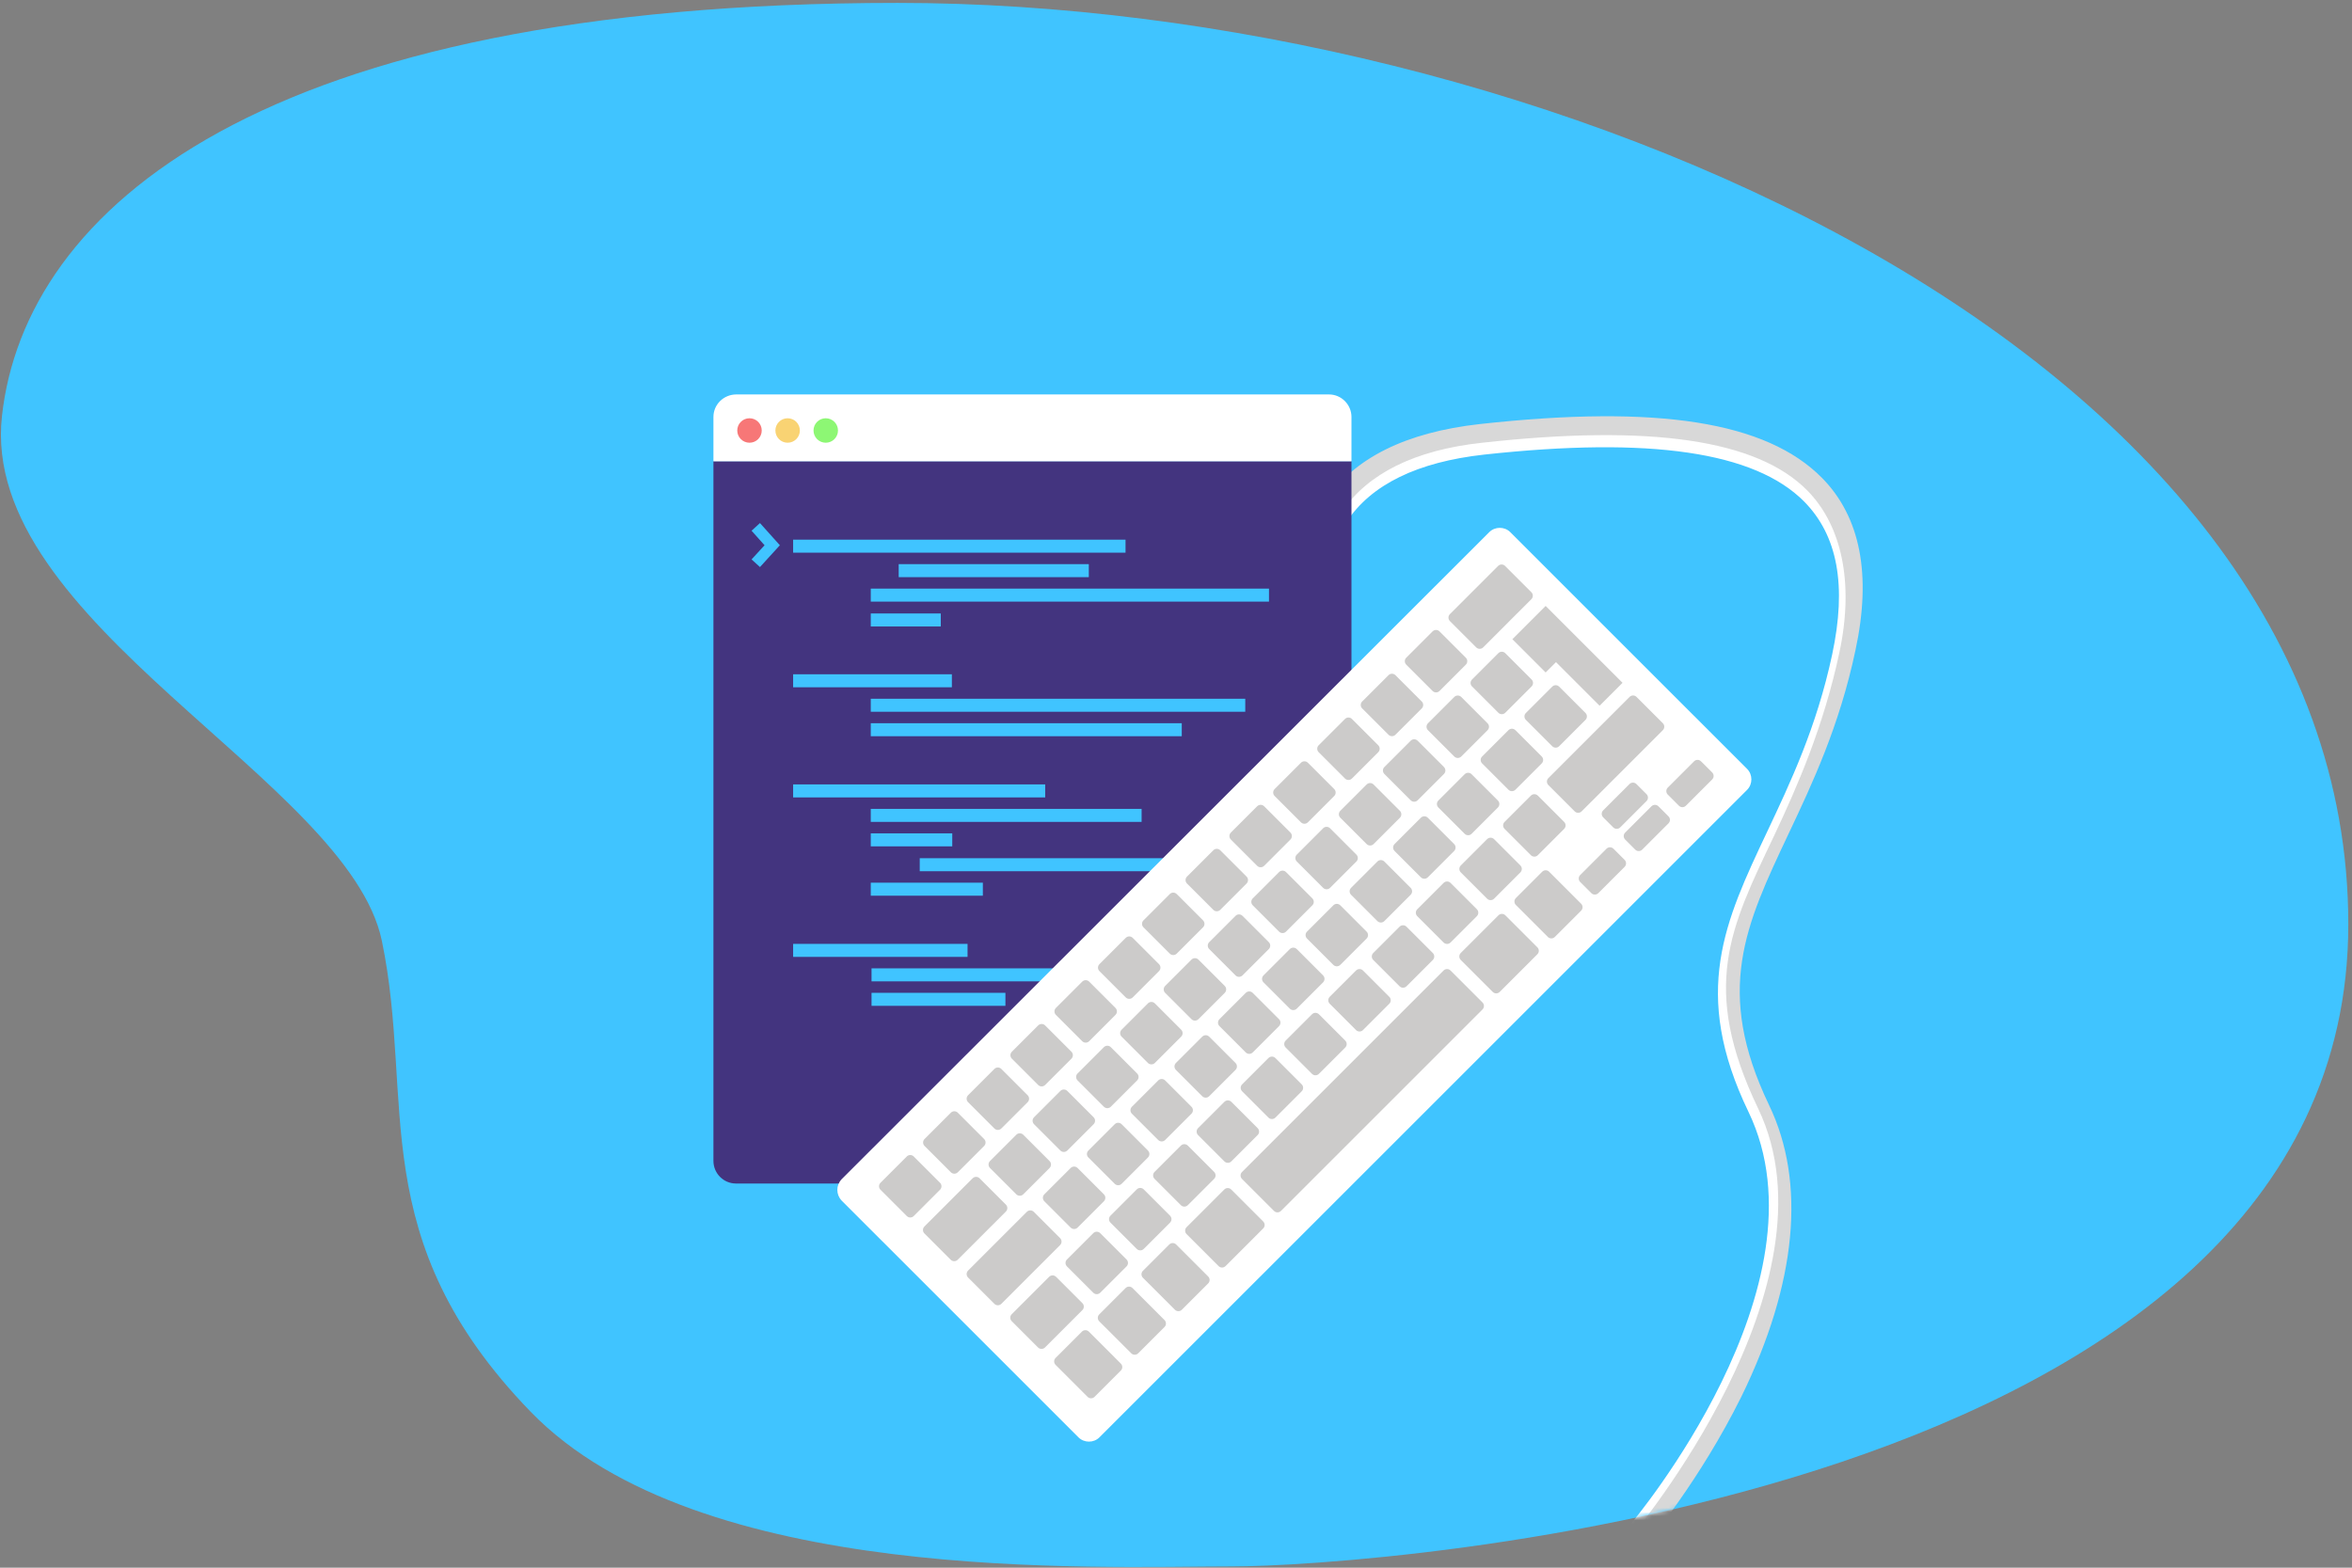 <svg height="380" viewBox="0 0 570 380" width="570" xmlns="http://www.w3.org/2000/svg" xmlns:xlink="http://www.w3.org/1999/xlink"><rect x="0" y="0" width="570" height="380" fill="#808080" stroke="none"/><defs><path id="a" d="m.583 100.847c-5.563 50.071 83.962 88.33 92.063 127.181 8.101 38.851-4.593 72.182 36.053 114.162 40.646 41.98 136.447 37.508 169.947 37.508s270.565-15.747 270.565-155.676c0-139.929-197.118-223.318-351.565-223.318-154.447 0-211.5 50.071-217.063 100.142z"/><mask id="b" fill="#fff"><use fill="#fff" fill-rule="evenodd" xlink:href="#a"/></mask></defs><g fill="none" fill-rule="evenodd" transform="translate(-.108)"><use fill="#40c4ff" fill-rule="nonzero" xlink:href="#a"/><g mask="url(#b)"><g transform="translate(315 100.735)"><path d="m84.049 271.453-3.749-2.752c.479-.595 48.739-57.949 28.557-99.904-13.96-28.937-5.743-46.195 4.547-67.991 5.584-11.828 11.965-25.292 15.715-42.848 3.59-16.737 1.356-28.863-6.78-37.12-11.965-12.051-37.332-15.77-77.536-11.381-16.113 1.785-27.361 7.216-33.344 16.291-9.812 14.803-2.473 34.591-2.393 34.739l-4.467 1.488c-.319-.893-8.296-21.945 2.792-38.608 6.78-10.266 19.224-16.44 36.853-18.374 42.437-4.612 68.362-.595 81.604 12.795 7.181 7.221 10.354 17.268 9.557 29.892-.221 3.502-.748 7.203-1.58 11.096-3.829 18.076-10.37 31.764-16.034 43.815-10.21 21.647-17.629 37.269-4.627 64.42 8.854 18.448 6.621 42.401-6.541 69.33-9.812 20.085-22.096 34.516-22.575 35.111z" fill="#fff"/><path d="m84.139 273.447-3.73-1.707c.476-.594 51.265-61.076 30.791-103.748-14.126-29.462-6.745-43.859 3.809-66.048 5.714-12.097 12.062-26.642 15.871-44.527 3.65-17.069.476-30.872-7.777-39.258-12.142-12.319-37.933-16.104-78.802-11.577-16.427 1.781-27.616 7.495-33.886 16.549-11.189 16.104-4.127 35.844-4.127 35.844l-2.381 2.226c-.317-.891-8.809-23.451 2.381-40.445 6.904-10.464 19.522-16.698 37.457-18.701 43.091-4.75 69.438-.594 82.928 13.061 9.285 9.425 12.062 23.451 8.094 41.781-3.889 18.404-10.475 32.356-16.268 44.601-10.396 22.041-17.935 37.922-4.682 65.603 9.047 18.776 6.745 43.191-6.666 70.65-10.078 20.334-22.458 35.102-23.014 35.696z" fill="#d8d8d8"/></g></g><path d="m173.005 111.777h154.628v169.633c0 3.059-2.503 5.469-5.469 5.469h-143.689c-3.059 0-5.469-2.503-5.469-5.469z" fill="#43347f"/><path d="m178.567 95.609h143.597c3.059 0 5.469 2.503 5.469 5.469v10.753h-154.628v-10.753c0-3.059 2.503-5.469 5.562-5.469z" fill="#fff"/><g fill="#40c4ff" transform="translate(191.485 130.256)"><path d="m.834.556h80.559v3.152h-80.559z"/><path d="m26.42 6.489h46.073v3.152h-46.073z"/><path d="m19.653 12.421h96.504v3.152h-96.504z"/><path d="m19.653 18.446h16.965v3.152h-16.965z"/><path d="m.834 33.185h38.472v3.152h-38.472z"/><path d="m19.653 39.118h90.756v3.152h-90.756z"/><path d="m19.653 45.05h75.367v3.152h-75.367z"/><path d="m.834 59.881h61.091v3.152h-61.091z"/><path d="m19.653 65.814h65.634v3.152h-65.634z"/><path d="m19.653 71.746h19.746v3.152h-19.746z"/><path d="m31.519 77.772h75.089v3.152h-75.089z"/><path d="m19.653 83.704h27.162v3.152h-27.162z"/><path d="m.834 98.535h42.273v3.152h-42.273z"/><path d="m19.838 104.468h52.748v3.152h-52.748z"/><path d="m19.838 110.401h32.446v3.152h-32.446z"/></g><path d="m204.078 285.83 156.946-156.841c1.391-1.39 3.708-1.39 5.099 0l57.383 57.379c1.391 1.39 1.391 3.708 0 5.098l-156.946 156.934c-1.391 1.39-3.708 1.39-5.099 0l-57.383-57.379c-1.391-1.483-1.391-3.708 0-5.191z" fill="#fff"/><g fill="#cccbca" transform="translate(212.275 136.03)"><path d="m3.937 145.828 9.023 0c.657 0 1.189.533 1.189 1.189l0 9.023c0.0.657-.532 1.189-1.189 1.189l-9.023-0c-.657-0-1.189-.533-1.189-1.189l-0-9.023c-0-.657.532-1.189 1.189-1.189z" transform="matrix(.707 -.707 .707 .707 -104.673 50.356)"/><path d="m147.298 23.803 9.023 0c.657 0 1.189.533 1.189 1.189l0 9.023c0.0.657-.532 1.189-1.189 1.189l-9.023-0c-.657-0-1.189-.533-1.189-1.189l-0-9.023c-0-.657.532-1.189 1.189-1.189z" transform="matrix(.707 -.707 .707 .707 23.602 115.987)"/><path d="m136.623 34.418 9.023 0c.657 0 1.189.533 1.189 1.189l0 9.023c0.0.657-.532 1.189-1.189 1.189l-9.023-0c-.657-0-1.189-.533-1.189-1.189l-0-9.023c-0-.657.532-1.189 1.189-1.189z" transform="matrix(.707 -.707 .707 .707 12.969 111.548)"/><path d="m126.058 45.025 9.023 0c.657 0 1.189.533 1.189 1.189l0 9.023c0.0.657-.532 1.189-1.189 1.189l-9.023-0c-.657-0-1.189-.533-1.189-1.189l-0-9.023c-0-.657.532-1.189 1.189-1.189z" transform="matrix(.707 -.707 .707 .707 2.374 107.185)"/><path d="m115.381 55.64 9.023 0c.657 0 1.189.533 1.189 1.189l0 9.023c0.0.657-.532 1.189-1.189 1.189l-9.023-0c-.657-0-1.189-.533-1.189-1.189l-0-9.023c-0-.657.532-1.189 1.189-1.189z" transform="matrix(.707 -.707 .707 .707 -8.259 102.744)"/><path d="m104.835 66.254 9.023 0c.657 0 1.189.533 1.189 1.189l0 9.023c0.0.657-.532 1.189-1.189 1.189l-9.023-0c-.657-0-1.189-.533-1.189-1.189l-0-9.023c-0-.657.532-1.189 1.189-1.189z" transform="matrix(.707 -.707 .707 .707 -18.853 98.395)"/><path d="m94.161 76.871 9.023 0c.657 0 1.189.533 1.189 1.189l0 9.023c0.0.657-.532 1.189-1.189 1.189l-9.023-0c-.657-0-1.189-.533-1.189-1.189l-0-9.023c-0-.657.532-1.189 1.189-1.189z" transform="matrix(.707 -.707 .707 .707 -29.486 93.957)"/><path d="m83.61 87.483 9.023 0c.657 0 1.189.533 1.189 1.189l0 9.023c0.0.657-.532 1.189-1.189 1.189l-9.023-0c-.657-0-1.189-.533-1.189-1.189l-0-9.023c-0-.657.532-1.189 1.189-1.189z" transform="matrix(.707 -.707 .707 .707 -40.081 89.605)"/><path d="m72.931 98.097 9.023 0c.657 0 1.189.533 1.189 1.189l0 9.023c0.0.657-.532 1.189-1.189 1.189l-9.023-0c-.657-0-1.189-.533-1.189-1.189l-0-9.023c-0-.657.532-1.189 1.189-1.189z" transform="matrix(.707 -.707 .707 .707 -50.714 85.162)"/><path d="m62.376 108.708 9.023 0c.657 0 1.189.533 1.189 1.189l0 9.023c0.0.657-.532 1.189-1.189 1.189l-9.023-0c-.657-0-1.189-.533-1.189-1.189l-0-9.023c-0-.657.532-1.189 1.189-1.189z" transform="matrix(.707 -.707 .707 .707 -61.309 80.807)"/><path d="m51.702 119.324 9.023 0c.657 0 1.189.533 1.189 1.189l0 9.023c0.0.657-.532 1.189-1.189 1.189l-9.023-0c-.657-0-1.189-.533-1.189-1.189l-0-9.023c-0-.657.532-1.189 1.189-1.189z" transform="matrix(.707 -.707 .707 .707 -71.942 76.368)"/><path d="m41.156 129.939 9.023 0c.657 0 1.189.533 1.189 1.189l0 9.023c0.0.657-.532 1.189-1.189 1.189l-9.023-0c-.657-0-1.189-.533-1.189-1.189l-0-9.023c-0-.657.532-1.189 1.189-1.189z" transform="matrix(.707 -.707 .707 .707 -82.536 72.02)"/><path d="m30.482 140.555 9.023 0c.657 0 1.189.533 1.189 1.189l0 9.023c0.0.657-.532 1.189-1.189 1.189l-9.023-0c-.657-0-1.189-.533-1.189-1.189l-0-9.023c-0-.657.532-1.189 1.189-1.189z" transform="matrix(.707 -.707 .707 .707 -93.169 67.582)"/><path d="m43.65 148.619 9.023 0c.657 0 1.189.533 1.189 1.189l0 9.023c0.0.657-.532 1.189-1.189 1.189l-9.023-0c-.657-0-1.189-.533-1.189-1.189l-0-9.023c-0-.657.532-1.189 1.189-1.189z" transform="matrix(.707 -.707 .707 .707 -95.014 79.255)"/><path d="m49.139 164.413 9.023 0c.657 0 1.189.533 1.189 1.189l0 9.023c0.0.657-.532 1.189-1.189 1.189l-9.023-0c-.657-0-1.189-.533-1.189-1.189l-0-9.023c-0-.657.532-1.189 1.189-1.189z" transform="matrix(.707 -.707 .707 .707 -104.575 87.762)"/><path d="m59.682 153.797 9.023 0c.657 0 1.189.533 1.189 1.189l0 9.023c0.0.657-.532 1.189-1.189 1.189l-9.023-0c-.657-0-1.189-.533-1.189-1.189l-0-9.023c-0-.657.532-1.189 1.189-1.189z" transform="matrix(.707 -.707 .707 .707 -93.981 92.108)"/><path d="m70.366 143.186 9.023 0c.657 0 1.189.533 1.189 1.189l0 9.023c0.0.657-.532 1.189-1.189 1.189l-9.023-0c-.657-0-1.189-.533-1.189-1.189l-0-9.023c-0-.657.532-1.189 1.189-1.189z" transform="matrix(.707 -.707 .707 .707 -83.348 96.555)"/><path d="m80.913 132.571 9.023 0c.657 0 1.189.533 1.189 1.189l0 9.023c0.0.657-.532 1.189-1.189 1.189l-9.023-0c-.657-0-1.189-.533-1.189-1.189l-0-9.023c-0-.657.532-1.189 1.189-1.189z" transform="matrix(.707 -.707 .707 .707 -72.753 100.903)"/><path d="m91.59 121.956 9.023 0c.657 0 1.189.533 1.189 1.189l0 9.023c0.0.657-.532 1.189-1.189 1.189l-9.023-0c-.657-0-1.189-.533-1.189-1.189l-0-9.023c-0-.657.532-1.189 1.189-1.189z" transform="matrix(.707 -.707 .707 .707 -62.12 105.344)"/><path d="m102.141 111.344 9.023 0c.657 0 1.189.533 1.189 1.189l0 9.023c0.0.657-.532 1.189-1.189 1.189l-9.023-0c-.657-0-1.189-.533-1.189-1.189l-0-9.023c-0-.657.532-1.189 1.189-1.189z" transform="matrix(.707 -.707 .707 .707 -51.525 109.697)"/><path d="m112.817 100.729 9.023 0c.657 0 1.189.533 1.189 1.189l0 9.023c0.0.657-.532 1.189-1.189 1.189l-9.023-0c-.657-0-1.189-.533-1.189-1.189l-0-9.023c-0-.657.532-1.189 1.189-1.189z" transform="matrix(.707 -.707 .707 .707 -40.892 114.137)"/><path d="m123.365 90.115 9.023 0c.657 0 1.189.533 1.189 1.189l0 9.023c0.0.657-.532 1.189-1.189 1.189l-9.023-0c-.657-0-1.189-.533-1.189-1.189l-0-9.023c-0-.657.532-1.189 1.189-1.189z" transform="matrix(.707 -.707 .707 .707 -30.298 118.486)"/><path d="m134.038 79.498 9.023 0c.657 0 1.189.533 1.189 1.189l0 9.023c0.0.657-.532 1.189-1.189 1.189l-9.023-0c-.657-0-1.189-.533-1.189-1.189l-0-9.023c-0-.657.532-1.189 1.189-1.189z" transform="matrix(.707 -.707 .707 .707 -19.665 122.924)"/><path d="m144.584 68.884 9.023 0c.657 0 1.189.533 1.189 1.189l0 9.023c0.0.657-.532 1.189-1.189 1.189l-9.023-0c-.657-0-1.189-.533-1.189-1.189l-0-9.023c-0-.657.532-1.189 1.189-1.189z" transform="matrix(.707 -.707 .707 .707 -9.07 127.272)"/><path d="m155.191 58.333 9.023 0c.657 0 1.189.533 1.189 1.189l0 9.023c0.0.657-.532 1.189-1.189 1.189l-9.023-0c-.657-0-1.189-.533-1.189-1.189l-0-9.023c-0-.657.532-1.189 1.189-1.189z" transform="matrix(.707 -.707 .707 .707 1.497 131.682)"/><path d="m163.048 41.054 27.841.001c.657 0 1.189.533 1.189 1.189l0 9.023c0.0.657-.532 1.189-1.189 1.189l-27.841-.001c-.657-0-1.189-.533-1.189-1.189l-0-9.023c-0-.657.532-1.189 1.189-1.189z" transform="matrix(.707 -.707 .707 .707 18.772 138.83)"/><path d="m54.328 138.004 9.023 0c.657 0 1.189.533 1.189 1.189l0 9.023c0.0.657-.532 1.189-1.189 1.189l-9.023-0c-.657-0-1.189-.533-1.189-1.189l-0-9.023c-0-.657.532-1.189 1.189-1.189z" transform="matrix(.707 -.707 .707 .707 -84.381 83.697)"/><path d="m64.871 127.389 9.023 0c.657 0 1.189.533 1.189 1.189l0 9.023c0.0.657-.532 1.189-1.189 1.189l-9.023-0c-.657-0-1.189-.533-1.189-1.189l-0-9.023c-0-.657.532-1.189 1.189-1.189z" transform="matrix(.707 -.707 .707 .707 -73.787 88.042)"/><path d="m75.544 116.772 9.023 0c.657 0 1.189.533 1.189 1.189l0 9.023c0.0.657-.532 1.189-1.189 1.189l-9.023-0c-.657-0-1.189-.533-1.189-1.189l-0-9.023c-0-.657.532-1.189 1.189-1.189z" transform="matrix(.707 -.707 .707 .707 -63.154 92.48)"/><path d="m86.092 106.158 9.023 0c.657 0 1.189.533 1.189 1.189l0 9.023c0.0.657-.532 1.189-1.189 1.189l-9.023-0c-.657-0-1.189-.533-1.189-1.189l-0-9.023c-0-.657.532-1.189 1.189-1.189z" transform="matrix(.707 -.707 .707 .707 -52.559 96.829)"/><path d="m96.766 95.542 9.023 0c.657 0 1.189.533 1.189 1.189l0 9.023c0.0.657-.532 1.189-1.189 1.189l-9.023-0c-.657-0-1.189-.533-1.189-1.189l-0-9.023c-0-.657.532-1.189 1.189-1.189z" transform="matrix(.707 -.707 .707 .707 -41.926 101.268)"/><path d="m107.314 84.928 9.023 0c.657 0 1.189.533 1.189 1.189l0 9.023c0.0.657-.532 1.189-1.189 1.189l-9.023-0c-.657-0-1.189-.533-1.189-1.189l-0-9.023c-0-.657.532-1.189 1.189-1.189z" transform="matrix(.707 -.707 .707 .707 -31.332 105.617)"/><path d="m117.989 74.313 9.023 0c.657 0 1.189.533 1.189 1.189l0 9.023c0.0.657-.532 1.189-1.189 1.189l-9.023-0c-.657-0-1.189-.533-1.189-1.189l-0-9.023c-0-.657.532-1.189 1.189-1.189z" transform="matrix(.707 -.707 .707 .707 -20.699 110.057)"/><path d="m128.529 63.696 9.023 0c.657 0 1.189.533 1.189 1.189l0 9.023c0.0.657-.532 1.189-1.189 1.189l-9.023-0c-.657-0-1.189-.533-1.189-1.189l-0-9.023c-0-.657.532-1.189 1.189-1.189z" transform="matrix(.707 -.707 .707 .707 -10.104 114.4)"/><path d="m139.142 53.147 9.023 0c.657 0 1.189.533 1.189 1.189l0 9.023c0.0.657-.532 1.189-1.189 1.189l-9.023-0c-.657-0-1.189-.533-1.189-1.189l-0-9.023c-0-.657.532-1.189 1.189-1.189z" transform="matrix(.707 -.707 .707 .707 .463 118.815)"/><path d="m149.75 42.465 9.023 0c.657 0 1.189.533 1.189 1.189l0 9.023c0.0.657-.532 1.189-1.189 1.189l-9.023-0c-.657-0-1.189-.533-1.189-1.189l-0-9.023c-0-.657.532-1.189 1.189-1.189z" transform="matrix(.707 -.707 .707 .707 11.124 123.188)"/><path d="m160.359 31.915 9.023 0c.657 0 1.189.533 1.189 1.189l0 9.023c0.0.657-.532 1.189-1.189 1.189l-9.023-0c-.657-0-1.189-.533-1.189-1.189l-0-9.023c-0-.657.532-1.189 1.189-1.189z" transform="matrix(.707 -.707 .707 .707 21.691 127.598)"/><path d="m14.617 135.215 9.023 0c.657 0 1.189.533 1.189 1.189l0 9.023c0.0.657-.532 1.189-1.189 1.189l-9.023-0c-.657-0-1.189-.533-1.189-1.189l-0-9.023c-0-.657.532-1.189 1.189-1.189z" transform="matrix(.707 -.707 .707 .707 -94.04 54.8)"/><path d="m25.166 124.601 9.023 0c.657 0 1.189.533 1.189 1.189l0 9.023c0.0.657-.532 1.189-1.189 1.189l-9.023-0c-.657-0-1.189-.533-1.189-1.189l-0-9.023c-0-.657.532-1.189 1.189-1.189z" transform="matrix(.707 -.707 .707 .707 -83.445 59.15)"/><path d="m35.778 114.052 9.023 0c.657 0 1.189.533 1.189 1.189l0 9.023c0.0.657-.532 1.189-1.189 1.189l-9.023-0c-.657-0-1.189-.533-1.189-1.189l-0-9.023c-0-.657.532-1.189 1.189-1.189z" transform="matrix(.707 -.707 .707 .707 -72.878 63.565)"/><path d="m46.453 103.436 9.023 0c.657 0 1.189.533 1.189 1.189l0 9.023c0.0.657-.532 1.189-1.189 1.189l-9.023-0c-.657-0-1.189-.533-1.189-1.189l-0-9.023c-0-.657.532-1.189 1.189-1.189z" transform="matrix(.707 -.707 .707 .707 -62.245 68.003)"/><path d="m57.001 92.823 9.023 0c.657 0 1.189.533 1.189 1.189l0 9.023c0.0.657-.532 1.189-1.189 1.189l-9.023-0c-.657-0-1.189-.533-1.189-1.189l-0-9.023c-0-.657.532-1.189 1.189-1.189z" transform="matrix(.707 -.707 .707 .707 -51.65 72.353)"/><path d="m67.673 82.205 9.023 0c.657 0 1.189.533 1.189 1.189l0 9.023c0.0.657-.532 1.189-1.189 1.189l-9.023-0c-.657-0-1.189-.533-1.189-1.189l-0-9.023c-0-.657.532-1.189 1.189-1.189z" transform="matrix(.707 -.707 .707 .707 -41.017 76.789)"/><path d="m78.22 71.591 9.023 0c.657 0 1.189.533 1.189 1.189l0 9.023c0.0.657-.532 1.189-1.189 1.189l-9.023-0c-.657-0-1.189-.533-1.189-1.189l-0-9.023c-0-.657.532-1.189 1.189-1.189z" transform="matrix(.707 -.707 .707 .707 -30.422 81.139)"/><path d="m88.852 60.919 9.023 0c.657 0 1.189.533 1.189 1.189l0 9.023c0.0.657-.532 1.189-1.189 1.189l-9.023-0c-.657-0-1.189-.533-1.189-1.189l-0-9.023c-0-.657.532-1.189 1.189-1.189z" transform="matrix(.707 -.707 .707 .707 -19.762 85.531)"/><path d="m99.46 50.369 9.023 0c.657 0 1.189.533 1.189 1.189l0 9.023c0.0.657-.532 1.189-1.189 1.189l-9.023-0c-.657-0-1.189-.533-1.189-1.189l-0-9.023c-0-.657.532-1.189 1.189-1.189z" transform="matrix(.707 -.707 .707 .707 -9.195 89.942)"/><path d="m110.133 39.752 9.023 0c.657 0 1.189.533 1.189 1.189l0 9.023c0.0.657-.532 1.189-1.189 1.189l-9.023-0c-.657-0-1.189-.533-1.189-1.189l-0-9.023c-0-.657.532-1.189 1.189-1.189z" transform="matrix(.707 -.707 .707 .707 1.438 94.379)"/><path d="m120.678 29.137 9.023 0c.657 0 1.189.533 1.189 1.189l0 9.023c0.0.657-.532 1.189-1.189 1.189l-9.023-0c-.657-0-1.189-.533-1.189-1.189l-0-9.023c-0-.657.532-1.189 1.189-1.189z" transform="matrix(.707 -.707 .707 .707 12.033 98.727)"/><path d="m131.358 18.524 9.023 0c.657 0 1.189.533 1.189 1.189l0 9.023c0.0.657-.532 1.189-1.189 1.189l-9.023-0c-.657-0-1.189-.533-1.189-1.189l-0-9.023c-0-.657.532-1.189 1.189-1.189z" transform="matrix(.707 -.707 .707 .707 22.666 103.17)"/><path d="m140.835 5.304 16.532.001c.657 0 1.189.533 1.189 1.189l0 9.023c0.0.657-.532 1.189-1.189 1.189l-16.532-.001c-.657-0-1.189-.533-1.189-1.189l-0-9.023c-0-.657.532-1.189 1.189-1.189z" transform="matrix(.707 -.707 .707 .707 35.889 108.654)"/><path d="m13.488 153.771 16.532.001c.657 0 1.189.533 1.189 1.189l0 9.023c0.0.657-.532 1.189-1.189 1.189l-16.532-.001c-.657-0-1.189-.533-1.189-1.189l-0-9.023c-0-.657.532-1.189 1.189-1.189z" transform="matrix(.707 -.707 .707 .707 -106.392 62.091)"/><path d="m23.543 163.175 20.147.001c.657 0 1.189.533 1.189 1.189l0 9.023c0.0.657-.532 1.189-1.189 1.189l-20.147-.001c-.657-0-1.189-.533-1.189-1.189l-0-9.023c-0-.657.532-1.189 1.189-1.189z" transform="matrix(.707 -.707 .707 .707 -109.568 73.233)"/><path d="m35.194 176.343 12.824 0c.657 0 1.189.533 1.189 1.189l0 9.023c0.0.657-.532 1.189-1.189 1.189l-12.824-0c-.657-0-1.189-.533-1.189-1.189l-0-9.023c-0-.657.532-1.189 1.189-1.189z" transform="matrix(.707 -.707 .707 .707 -116.539 82.74)"/><path d="m47.074 187.997 9.023 0c.657 0 1.189.533 1.189 1.189l0 10.97c0.0.657-.532 1.189-1.189 1.189l-9.023-0c-.657-0-1.189-.533-1.189-1.189l-0-10.97c-0-.657.532-1.189 1.189-1.189z" transform="matrix(.707 -.707 .707 .707 -122.544 93.495)"/><path d="m57.656 177.435 9.023 0c.657 0 1.189.533 1.189 1.189l0 10.97c0.0.657-.532 1.189-1.189 1.189l-9.023-0c-.657-0-1.189-.533-1.189-1.189l-0-10.97c-0-.657.532-1.189 1.189-1.189z" transform="matrix(.707 -.707 .707 .707 -111.977 97.884)"/><path d="m68.239 166.874 9.023 0c.657 0 1.189.533 1.189 1.189l0 10.97c0.0.657-.532 1.189-1.189 1.189l-9.023-0c-.657-0-1.189-.533-1.189-1.189l-0-10.97c-0-.657.532-1.189 1.189-1.189z" transform="matrix(.707 -.707 .707 .707 -101.409 102.274)"/><path d="m78.25 154.916 12.917.001c.657 0 1.189.533 1.189 1.189l0 10.97c0.0.657-.532 1.189-1.189 1.189l-12.917-.001c-.657-0-1.189-.533-1.189-1.189l-0-10.97c-0-.657.532-1.189 1.189-1.189z" transform="matrix(.707 -.707 .707 .707 -89.451 107.227)"/><path d="m83.452 121.68 69.092.003c.657 0 1.189.533 1.189 1.189l0 10.97c0.0.657-.532 1.189-1.189 1.189l-69.092-.003c-.657-0-1.189-.533-1.189-1.189l-0-10.97c-0-.657.532-1.189 1.189-1.189z" transform="matrix(.707 -.707 .707 .707 -56.2 121.032)"/><path d="m144.692 88.444 12.917.001c.657 0 1.189.533 1.189 1.189l0 10.97c0.0.657-.532 1.189-1.189 1.189l-12.917-.001c-.657-0-1.189-.533-1.189-1.189l-0-10.97c-0-.657.532-1.189 1.189-1.189z" transform="matrix(.707 -.707 .707 .707 -22.988 134.739)"/><path d="m158.623 76.497 9.023 0c.657 0 1.189.533 1.189 1.189l0 10.97c0.0.657-.532 1.189-1.189 1.189l-9.023-0c-.657-0-1.189-.533-1.189-1.189l-0-10.97c-0-.657.532-1.189 1.189-1.189z" transform="matrix(.707 -.707 .707 .707 -11.03 139.714)"/><path d="m171.686 71.964 9.023 0c.657 0 1.189.533 1.189 1.189l0 3.832c0.0.657-.532 1.189-1.189 1.189l-9.023-0c-.657-0-1.189-.533-1.189-1.189l-0-3.832c-0-.657.532-1.189 1.189-1.189z" transform="matrix(.707 -.707 .707 .707 -1.475 146.578)"/><path d="m182.453 61.732 9.023 0c.657 0 1.189.533 1.189 1.189l0 3.461c0.0.657-.532 1.189-1.189 1.189l-9.023-0c-.657-0-1.189-.533-1.189-1.189l-0-3.461c-0-.657.532-1.189 1.189-1.189z" transform="matrix(.707 -.707 .707 .707 9.045 151.14)"/><path d="m177.121 56.341 9.023 0c.657 0 1.189.533 1.189 1.189l0 3.461c0.0.657-.532 1.189-1.189 1.189l-9.023-0c-.657-0-1.189-.533-1.189-1.189l-0-3.461c-0-.657.532-1.189 1.189-1.189z" transform="matrix(.707 -.707 .707 .707 11.295 145.791)"/><path d="m192.906 50.772 9.023 0c.657 0 1.189.533 1.189 1.189l0 3.832c0.0.657-.532 1.189-1.189 1.189l-9.023-0c-.657-0-1.189-.533-1.189-1.189l-0-3.832c-0-.657.532-1.189 1.189-1.189z" transform="matrix(.707 -.707 .707 .707 19.725 155.375)"/><path d="m175.487 35.039-10.568-10.567-2.503 2.503-8.065-8.065 8.065-8.065 18.633 18.632z"/></g><ellipse cx="181.747" cy="104.349" fill="#f77777" rx="2.966" ry="2.966"/><ellipse cx="190.987" cy="104.349" fill="#f9d373" rx="2.966" ry="2.966"/><ellipse cx="200.227" cy="104.349" fill="#8df774" rx="2.966" ry="2.966"/><path d="m184.285 137.451-2.039-1.854 3.152-3.43-3.152-3.522 2.039-1.854 4.821 5.376z" fill="#40c4ff"/></g></svg>
